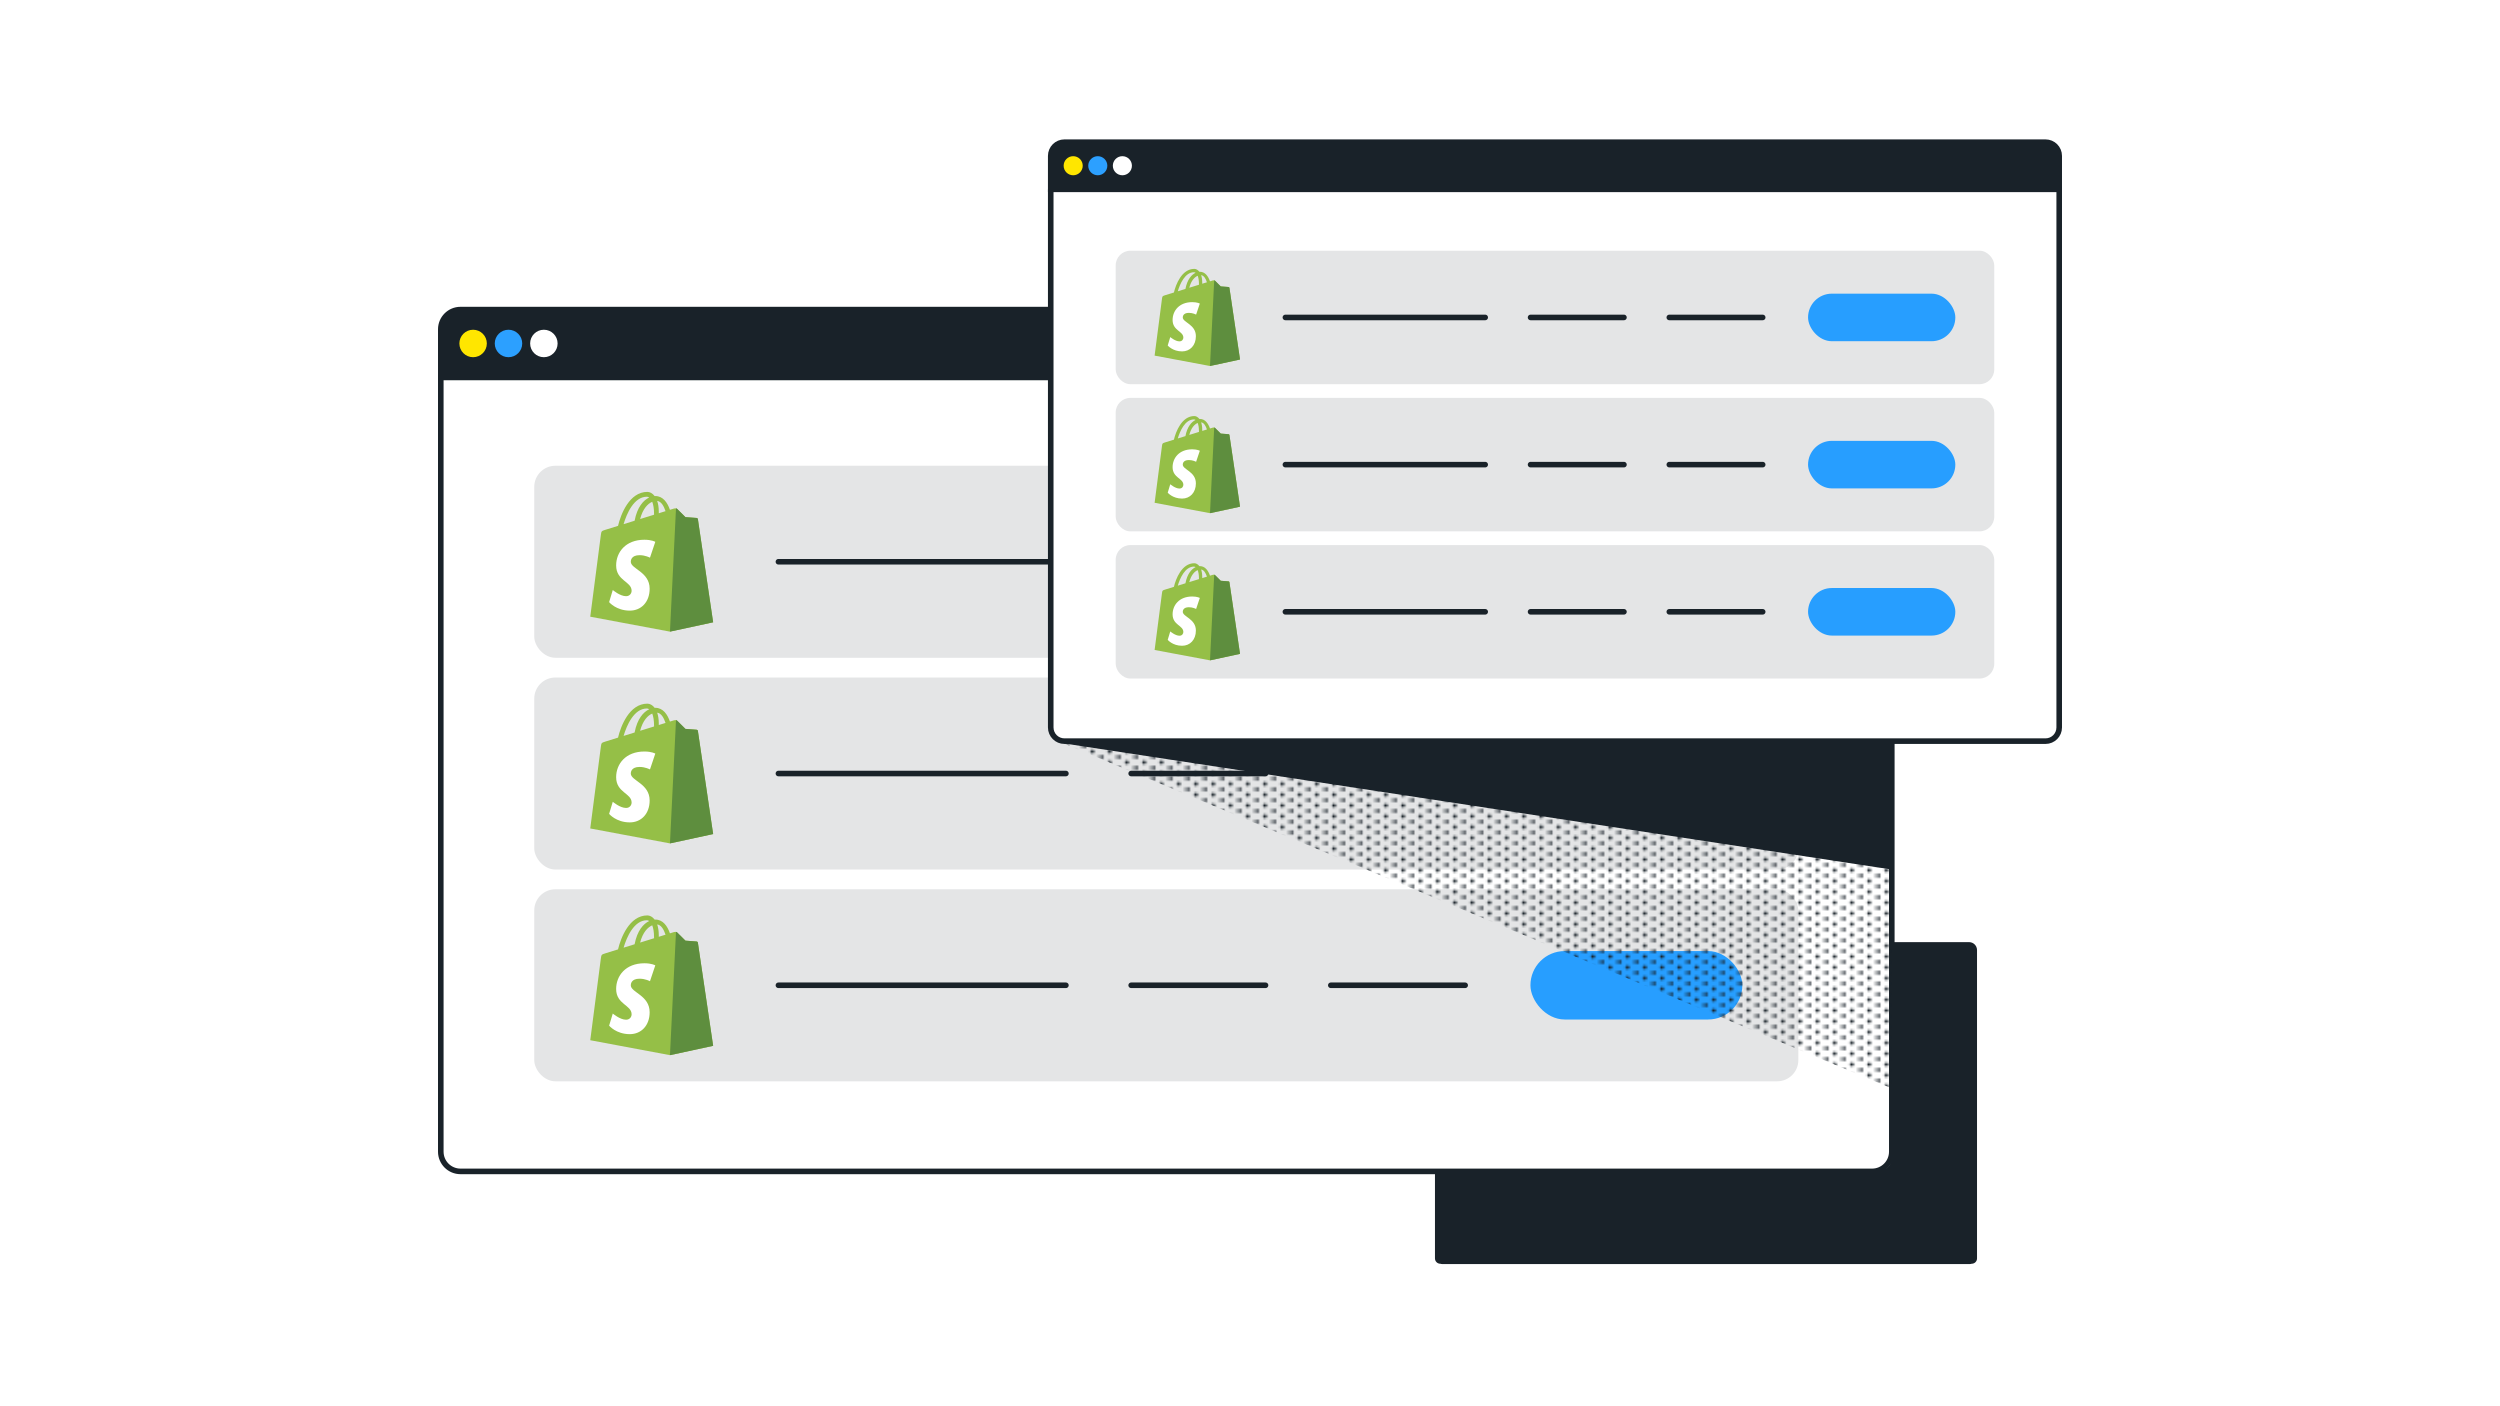 <?xml version="1.0" encoding="UTF-8"?><svg id="a" xmlns="http://www.w3.org/2000/svg" xmlns:xlink="http://www.w3.org/1999/xlink" viewBox="0 0 672 378"><defs><style>.c,.d,.e{fill:none;}.f{fill:url(#b);}.g,.d{stroke-miterlimit:10;}.g,.d,.e{stroke:#192229;stroke-width:1.5px;}.g,.h{fill:#192229;}.i{fill:#95bf47;}.e{stroke-linecap:round;stroke-linejoin:round;}.j{fill:#2ca0ff;}.k{fill:#06d6a0;}.l{fill:#e4e5e6;}.m{fill:#fff;}.n{fill:#ffe600;}.o{fill:#5e8e3e;}.p{fill:#279eff;}</style><pattern id="b" x="0" y="0" width="7.5" height="5" patternTransform="translate(-4135.09 -4581.506) scale(.58)" patternUnits="userSpaceOnUse" viewBox="0 0 7.5 5"><rect class="c" width="7.5" height="5"/><circle class="h" cx="7.5" cy="5" r=".914"/><rect class="c" x="4.916" y="2.416" width="5.168" height="5.168"/><rect class="c" x="1.166" y="4.916" width="5.168" height="5.168"/><circle class="h" cx="0" cy="5" r=".914"/><rect class="c" x="-2.584" y="2.416" width="5.168" height="5.168"/><circle class="h" cx="7.5" cy="0" r=".914"/><rect class="c" x="4.916" y="-2.584" width="5.168" height="5.168"/><circle class="h" cx="3.75" cy="2.5" r=".914"/><rect class="c" x="1.166" y="-.084" width="5.168" height="5.168"/><circle class="h" cx="0" cy="0" r=".914"/><rect class="c" x="-2.584" y="-2.584" width="5.168" height="5.168"/><rect class="c" x="1.166" y="-5.084" width="5.168" height="5.168"/></pattern></defs><path class="h" d="M529.281,253.242h-141.42c-1.183,0-2.142.959-2.142,2.142v82.876c0,.792.642,1.435,1.435,1.435h0c.174.05.353.085.543.085h141.749c.19,0,.369-.035.543-.085h0c.793,0,1.435-.642,1.435-1.435v-82.876c0-1.183-.959-2.142-2.142-2.142Z"/><rect class="m" x="118.485" y="101.203" width="390.031" height="12.328"/><path class="m" d="M118.485,113.531v197.711c0,1.879,1.523,3.402,3.402,3.402h383.227c1.879,0,3.402-1.523,3.402-3.402V113.531H118.485Z"/><path class="g" d="M503.22,83.219H123.78c-2.924,0-5.295,2.371-5.295,5.295v12.915h390.031v-12.915c0-2.924-2.371-5.295-5.295-5.295Z"/><circle class="n" cx="127.17" cy="92.325" r="3.691"/><circle class="j" cx="136.682" cy="92.325" r="3.691"/><circle class="m" cx="146.193" cy="92.325" r="3.691"/><path class="d" d="M118.485,101.43v208.146c0,2.924,2.371,5.295,5.295,5.295h379.441c2.924,0,5.295-2.371,5.295-5.295V101.43H118.485Z"/><rect class="l" x="143.605" y="125.192" width="339.789" height="51.618" rx="5.69" ry="5.69"/><line class="e" x1="209.239" y1="151.001" x2="286.514" y2="151.001"/><line class="e" x1="304.059" y1="151.001" x2="340.175" y2="151.001"/><line class="e" x1="357.72" y1="151.001" x2="393.836" y2="151.001"/><path class="i" d="M187.593,139.533c-.026-.189-.191-.293-.328-.305-.137-.011-3.024-.225-3.024-.225,0,0-2.005-1.991-2.225-2.211-.22-.22-.65-.153-.817-.104-.025.007-.438.135-1.122.346-.67-1.927-1.852-3.699-3.931-3.699-.058,0-.117.003-.176.006-.591-.782-1.324-1.122-1.957-1.122-4.844,0-7.159,6.056-7.885,9.133-1.882.583-3.22.998-3.39,1.052-1.051.33-1.084.363-1.222,1.353-.104.75-2.854,22.011-2.854,22.011l21.423,4.014,11.608-2.511s-4.075-27.549-4.101-27.738ZM178.893,137.401c-.538.166-1.149.356-1.812.561 0-.128.001-.253.001-.391,0-1.198-.166-2.162-.433-2.927,1.072.135,1.785,1.354,2.244,2.757ZM175.319,134.881c.298.747.491,1.818.491,3.264,0,.074-.001.142-.001.21-1.179.365-2.46.762-3.744,1.159.721-2.782,2.072-4.126,3.253-4.633ZM173.879,133.519c.209,0,.42.071.622.21-1.553.731-3.217,2.571-3.92,6.245-1.027.318-2.031.629-2.959.917.823-2.803,2.778-7.371,6.257-7.371Z"/><path class="o" d="M187.265,139.228c-.137-.011-3.024-.225-3.024-.225,0,0-2.005-1.991-2.225-2.211-.082-.082-.193-.124-.309-.142l-1.62,33.132,11.606-2.511s-4.075-27.549-4.101-27.738c-.026-.189-.191-.293-.328-.305Z"/><path class="m" d="M176.145,145.642l-1.431,4.258s-1.254-.669-2.791-.669c-2.254,0-2.367,1.415-2.367,1.771,0,1.945,5.069,2.689,5.069,7.244,0,3.583-2.273,5.891-5.337,5.891-3.678,0-5.558-2.289-5.558-2.289l.985-3.253s1.933,1.66,3.564,1.66c1.066,0,1.499-.839,1.499-1.452,0-2.537-4.159-2.65-4.159-6.818,0-3.508,2.518-6.903,7.6-6.903,1.958,0,2.926.561,2.926.561Z"/><rect class="k" x="411.381" y="141.804" width="56.956" height="18.394" rx="9.197" ry="9.197"/><rect class="l" x="143.605" y="182.114" width="339.789" height="51.618" rx="5.69" ry="5.69"/><line class="e" x1="209.239" y1="207.923" x2="286.514" y2="207.923"/><line class="e" x1="304.059" y1="207.923" x2="340.175" y2="207.923"/><line class="e" x1="357.72" y1="207.923" x2="393.836" y2="207.923"/><path class="i" d="M187.593,196.455c-.026-.189-.191-.293-.328-.305-.137-.011-3.024-.225-3.024-.225,0,0-2.005-1.991-2.225-2.211-.22-.22-.65-.153-.817-.104-.025.007-.438.135-1.122.346-.67-1.927-1.852-3.699-3.931-3.699-.058,0-.117.003-.176.006-.591-.782-1.324-1.122-1.957-1.122-4.844,0-7.159,6.056-7.885,9.133-1.882.583-3.22.998-3.39,1.052-1.051.33-1.084.363-1.222,1.353-.104.75-2.854,22.011-2.854,22.011l21.423,4.014,11.608-2.511s-4.075-27.549-4.101-27.738ZM178.893,194.323c-.538.166-1.149.356-1.812.561 0-.128.001-.253.001-.391,0-1.198-.166-2.162-.433-2.927,1.072.135,1.785,1.354,2.244,2.757ZM175.319,191.803c.298.747.491,1.818.491,3.264,0,.074-.001.142-.001.21-1.179.365-2.46.762-3.744,1.159.721-2.782,2.072-4.126,3.253-4.633ZM173.879,190.441c.209,0,.42.071.622.21-1.553.731-3.217,2.571-3.92,6.245-1.027.318-2.031.629-2.959.917.823-2.803,2.778-7.371,6.257-7.371Z"/><path class="o" d="M187.265,196.15c-.137-.011-3.024-.225-3.024-.225,0,0-2.005-1.991-2.225-2.211-.082-.082-.193-.124-.309-.142l-1.62,33.132,11.606-2.511s-4.075-27.549-4.101-27.738c-.026-.189-.191-.293-.328-.305Z"/><path class="m" d="M176.145,202.564l-1.431,4.258s-1.254-.669-2.791-.669c-2.254,0-2.367,1.415-2.367,1.771,0,1.945,5.069,2.689,5.069,7.244,0,3.583-2.273,5.891-5.337,5.891-3.678,0-5.558-2.289-5.558-2.289l.985-3.253s1.933,1.66,3.564,1.66c1.066,0,1.499-.839,1.499-1.452,0-2.537-4.159-2.65-4.159-6.818,0-3.508,2.518-6.903,7.6-6.903,1.958,0,2.926.561,2.926.561Z"/><rect class="k" x="411.381" y="198.726" width="56.956" height="18.394" rx="9.197" ry="9.197"/><rect class="l" x="143.605" y="239.036" width="339.789" height="51.618" rx="5.69" ry="5.69"/><line class="e" x1="209.239" y1="264.845" x2="286.514" y2="264.845"/><line class="e" x1="304.059" y1="264.845" x2="340.175" y2="264.845"/><line class="e" x1="357.72" y1="264.845" x2="393.836" y2="264.845"/><path class="i" d="M187.593,253.377c-.026-.189-.191-.293-.328-.305-.137-.011-3.024-.225-3.024-.225,0,0-2.005-1.991-2.225-2.211-.22-.22-.65-.153-.817-.104-.025.007-.438.135-1.122.346-.67-1.927-1.852-3.699-3.931-3.699-.058,0-.117.003-.176.006-.591-.782-1.324-1.122-1.957-1.122-4.844,0-7.159,6.056-7.885,9.133-1.882.583-3.22.998-3.39,1.052-1.051.33-1.084.363-1.222,1.353-.104.75-2.854,22.011-2.854,22.011l21.423,4.014,11.608-2.511s-4.075-27.549-4.101-27.738ZM178.893,251.245c-.538.166-1.149.356-1.812.561 0-.128.001-.253.001-.391,0-1.198-.166-2.162-.433-2.927,1.072.135,1.785,1.354,2.244,2.757ZM175.319,248.726c.298.747.491,1.818.491,3.264,0,.074-.001.142-.001.21-1.179.365-2.46.762-3.744,1.159.721-2.782,2.072-4.126,3.253-4.633ZM173.879,247.363c.209,0,.42.071.622.21-1.553.731-3.217,2.571-3.92,6.245-1.027.318-2.031.629-2.959.917.823-2.803,2.778-7.371,6.257-7.371Z"/><path class="o" d="M187.265,253.073c-.137-.011-3.024-.225-3.024-.225,0,0-2.005-1.991-2.225-2.211-.082-.082-.193-.124-.309-.142l-1.62,33.132,11.606-2.511s-4.075-27.549-4.101-27.738c-.026-.189-.191-.293-.328-.305Z"/><path class="m" d="M176.145,259.486l-1.431,4.258s-1.254-.669-2.791-.669c-2.254,0-2.367,1.415-2.367,1.771,0,1.945,5.069,2.689,5.069,7.244,0,3.583-2.273,5.891-5.337,5.891-3.678,0-5.558-2.289-5.558-2.289l.985-3.253s1.933,1.66,3.564,1.66c1.066,0,1.499-.839,1.499-1.452,0-2.537-4.159-2.65-4.159-6.818,0-3.508,2.518-6.903,7.6-6.903,1.958,0,2.926.561,2.926.561Z"/><rect class="p" x="411.381" y="255.648" width="56.956" height="18.394" rx="9.197" ry="9.197"/><polyline class="f" points="508.515 148.41 285.917 199.822 508.515 292.559"/><polygon class="h" points="285.917 199.822 508.515 233.732 508.515 148.41 285.917 199.822"/><rect class="m" x="282.437" y="50.718" width="271.079" height="8.568"/><path class="m" d="M282.437,59.286v137.413c0,1.306,1.058,2.365,2.364,2.365h266.35c1.306,0,2.364-1.059,2.364-2.365V59.286h-271.079Z"/><path class="g" d="M549.835,38.219h-263.718c-2.033,0-3.68,1.648-3.68,3.68v8.976h271.079v-8.976c0-2.033-1.648-3.68-3.68-3.68Z"/><circle class="n" cx="288.473" cy="44.548" r="2.566"/><circle class="j" cx="295.084" cy="44.548" r="2.566"/><circle class="m" cx="301.695" cy="44.548" r="2.566"/><path class="d" d="M282.437,50.876v144.666c0,2.033,1.648,3.68,3.68,3.68h263.718c2.033,0,3.68-1.648,3.68-3.68V50.876h-271.079Z"/><rect class="l" x="299.896" y="67.391" width="236.16" height="35.876" rx="3.954" ry="3.954"/><line class="e" x1="345.513" y1="85.329" x2="399.22" y2="85.329"/><line class="e" x1="411.415" y1="85.329" x2="436.516" y2="85.329"/><line class="e" x1="448.71" y1="85.329" x2="473.811" y2="85.329"/><path class="i" d="M330.468,77.359c-.018-.131-.133-.204-.228-.212-.095-.008-2.102-.157-2.102-.157,0,0-1.394-1.383-1.547-1.537-.153-.153-.452-.107-.568-.072-.017.005-.304.094-.78.241-.466-1.339-1.287-2.571-2.732-2.571-.04,0-.081.002-.122.004-.411-.544-.92-.78-1.36-.78-3.367,0-4.976,4.209-5.48,6.348-1.308.405-2.238.694-2.357.731-.73.229-.753.252-.849.94-.072.521-1.983,15.298-1.983,15.298l14.889,2.79,8.068-1.745s-2.832-19.147-2.85-19.278ZM324.421,75.876c-.374.116-.799.247-1.26.39 0-.089.001-.176.001-.272,0-.833-.116-1.503-.301-2.034.745.093,1.241.941,1.56,1.916ZM321.938,74.125c.207.519.342,1.264.342,2.268,0,.051-0.0.099-.001.146-.82.254-1.71.529-2.602.806.501-1.934,1.44-2.868,2.261-3.22ZM320.937,73.178c.145,0,.292.049.432.146-1.079.508-2.236,1.787-2.724,4.34-.714.221-1.412.437-2.057.637.572-1.948,1.931-5.123,4.349-5.123Z"/><path class="o" d="M330.24,77.147c-.095-.008-2.102-.157-2.102-.157,0,0-1.394-1.383-1.547-1.537-.057-.057-.134-.086-.215-.099l-1.126,23.027,8.067-1.745s-2.832-19.147-2.85-19.278c-.018-.131-.133-.204-.228-.212Z"/><path class="m" d="M322.512,81.604l-.995,2.959s-.872-.465-1.94-.465c-1.566,0-1.645.983-1.645,1.231,0,1.351,3.523,1.869,3.523,5.035,0,2.49-1.579,4.094-3.709,4.094-2.556,0-3.863-1.591-3.863-1.591l.684-2.261s1.343,1.153,2.477,1.153c.741,0,1.042-.583,1.042-1.009,0-1.763-2.89-1.842-2.89-4.738,0-2.438,1.75-4.797,5.282-4.797,1.361,0,2.034.39,2.034.39Z"/><rect class="p" x="486.005" y="78.936" width="39.586" height="12.784" rx="6.392" ry="6.392"/><rect class="l" x="299.896" y="106.953" width="236.16" height="35.876" rx="3.954" ry="3.954"/><line class="e" x1="345.513" y1="124.891" x2="399.22" y2="124.891"/><line class="e" x1="411.415" y1="124.891" x2="436.516" y2="124.891"/><line class="e" x1="448.71" y1="124.891" x2="473.811" y2="124.891"/><path class="i" d="M330.468,116.92c-.018-.131-.133-.204-.228-.212-.095-.008-2.102-.157-2.102-.157,0,0-1.394-1.383-1.547-1.537-.153-.153-.452-.107-.568-.072-.017.005-.304.094-.78.241-.466-1.339-1.287-2.571-2.732-2.571-.04,0-.081.002-.122.004-.411-.544-.92-.78-1.36-.78-3.367,0-4.976,4.209-5.48,6.348-1.308.405-2.238.694-2.357.731-.73.229-.753.252-.849.94-.072.521-1.983,15.298-1.983,15.298l14.889,2.79,8.068-1.745s-2.832-19.147-2.85-19.278ZM324.421,115.438c-.374.116-.799.247-1.26.39 0-.089.001-.176.001-.272,0-.833-.116-1.503-.301-2.034.745.093,1.241.941,1.56,1.916ZM321.938,113.687c.207.519.342,1.264.342,2.268,0,.051-0.0.099-.001.146-.82.254-1.71.529-2.602.806.501-1.934,1.44-2.868,2.261-3.22ZM320.937,112.74c.145,0,.292.049.432.146-1.079.508-2.236,1.787-2.724,4.34-.714.221-1.412.437-2.057.637.572-1.948,1.931-5.123,4.349-5.123Z"/><path class="o" d="M330.24,116.709c-.095-.008-2.102-.157-2.102-.157,0,0-1.394-1.383-1.547-1.537-.057-.057-.134-.086-.215-.099l-1.126,23.027,8.067-1.745s-2.832-19.147-2.85-19.278c-.018-.131-.133-.204-.228-.212Z"/><path class="m" d="M322.512,121.166l-.995,2.959s-.872-.465-1.94-.465c-1.566,0-1.645.983-1.645,1.231,0,1.351,3.523,1.869,3.523,5.035,0,2.49-1.579,4.094-3.709,4.094-2.556,0-3.863-1.591-3.863-1.591l.684-2.261s1.343,1.153,2.477,1.153c.741,0,1.042-.583,1.042-1.009,0-1.763-2.89-1.842-2.89-4.738,0-2.438,1.75-4.797,5.282-4.797,1.361,0,2.034.39,2.034.39Z"/><rect class="p" x="486.005" y="118.499" width="39.586" height="12.784" rx="6.392" ry="6.392"/><rect class="l" x="299.896" y="146.515" width="236.16" height="35.876" rx="3.954" ry="3.954"/><line class="e" x1="345.513" y1="164.453" x2="399.22" y2="164.453"/><line class="e" x1="411.415" y1="164.453" x2="436.516" y2="164.453"/><line class="e" x1="448.71" y1="164.453" x2="473.811" y2="164.453"/><path class="i" d="M330.468,156.482c-.018-.131-.133-.204-.228-.212-.095-.008-2.102-.157-2.102-.157,0,0-1.394-1.383-1.547-1.537-.153-.153-.452-.107-.568-.072-.017.005-.304.094-.78.241-.466-1.339-1.287-2.571-2.732-2.571-.04,0-.081.002-.122.004-.411-.544-.92-.78-1.36-.78-3.367,0-4.976,4.209-5.48,6.348-1.308.405-2.238.694-2.357.731-.73.229-.753.252-.849.94-.072.521-1.983,15.298-1.983,15.298l14.889,2.79,8.068-1.745s-2.832-19.147-2.85-19.278ZM324.421,155c-.374.116-.799.247-1.26.39 0-.089.001-.176.001-.272,0-.833-.116-1.503-.301-2.034.745.093,1.241.941,1.56,1.916ZM321.938,153.249c.207.519.342,1.264.342,2.268,0,.051-0.0.099-.001.146-.82.254-1.71.529-2.602.806.501-1.934,1.44-2.868,2.261-3.22ZM320.937,152.302c.145,0,.292.049.432.146-1.079.508-2.236,1.787-2.724,4.34-.714.221-1.412.437-2.057.637.572-1.948,1.931-5.123,4.349-5.123Z"/><path class="o" d="M330.24,156.27c-.095-.008-2.102-.157-2.102-.157,0,0-1.394-1.383-1.547-1.537-.057-.057-.134-.086-.215-.099l-1.126,23.027,8.067-1.745s-2.832-19.147-2.85-19.278c-.018-.131-.133-.204-.228-.212Z"/><path class="m" d="M322.512,160.728l-.995,2.959s-.872-.465-1.94-.465c-1.566,0-1.645.983-1.645,1.231,0,1.351,3.523,1.869,3.523,5.035,0,2.49-1.579,4.094-3.709,4.094-2.556,0-3.863-1.591-3.863-1.591l.684-2.261s1.343,1.153,2.477,1.153c.741,0,1.042-.583,1.042-1.009,0-1.763-2.89-1.842-2.89-4.738,0-2.438,1.75-4.797,5.282-4.797,1.361,0,2.034.39,2.034.39Z"/><rect class="p" x="486.005" y="158.06" width="39.586" height="12.784" rx="6.392" ry="6.392"/></svg>